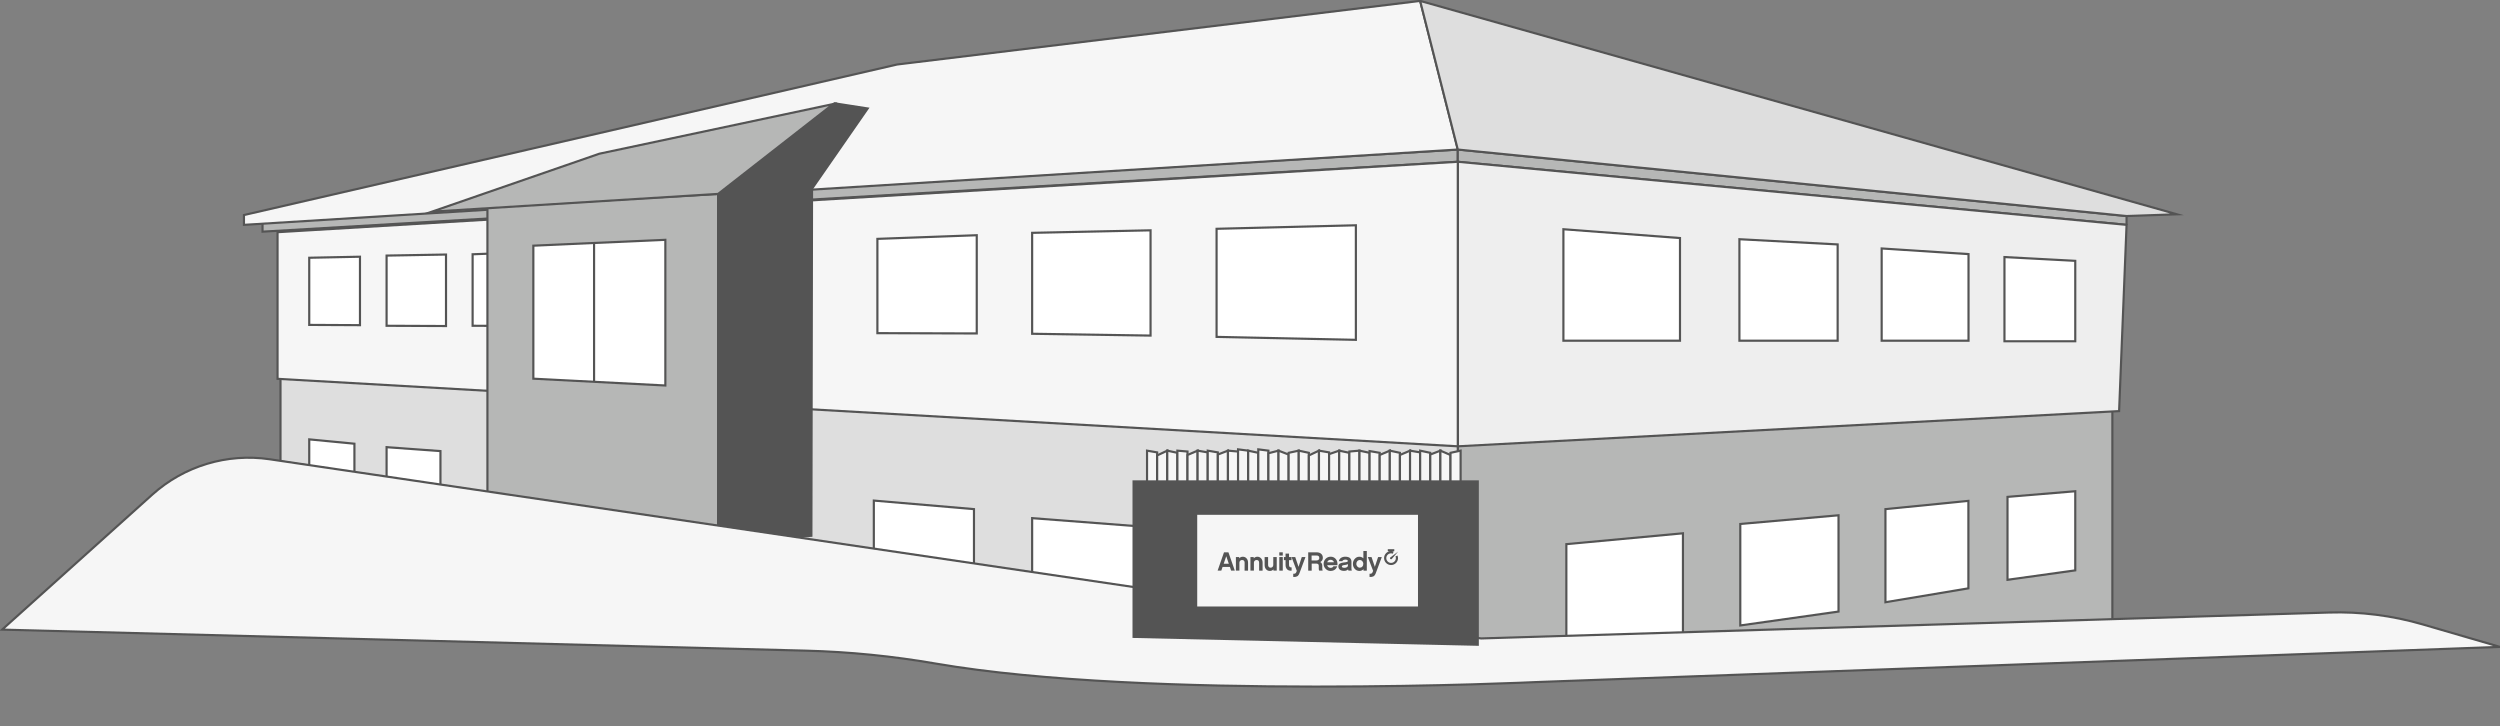 <?xml version="1.0" encoding="utf-8"?>
<!-- Generator: Adobe Illustrator 26.5.0, SVG Export Plug-In . SVG Version: 6.00 Build 0)  -->
<svg version="1.1" id="Layer_1" xmlns="http://www.w3.org/2000/svg" xmlns:xlink="http://www.w3.org/1999/xlink" x="0px" y="0px"
	 viewBox="0 0 5759.4 1673.6" style="enable-background:new 0 0 5759.4 1673.6;" xml:space="preserve">
<rect x="0" y="0" width="5759.4" height="1673.6" fill="#808080" stroke="none"/>
<style type="text/css">
	.st0{fill:#B6B7B6;stroke:#545454;stroke-width:5;stroke-miterlimit:10;}
	.st1{fill:#FFFFFF;stroke:#545454;stroke-width:5;stroke-miterlimit:10;}
	.st2{fill:#F6F6F6;stroke:#545454;stroke-width:5;stroke-miterlimit:10;}
	.st3{fill:#DEDEDE;stroke:#545454;stroke-width:5;stroke-miterlimit:10;}
	.st4{fill:#EEEEEE;stroke:#545454;stroke-width:5;stroke-linecap:round;stroke-miterlimit:10;}
	.st5{fill:#DEDEDE;stroke:#545454;stroke-width:5;stroke-linecap:round;stroke-miterlimit:10;}
	.st6{fill:#F6F6F6;stroke:#545454;stroke-width:5;stroke-linecap:round;stroke-miterlimit:10;}
	.st7{fill:#FFFFFF;stroke:#545454;stroke-width:5;stroke-linecap:round;stroke-miterlimit:10;}
	.st8{fill:#545454;stroke:#545454;stroke-width:5;stroke-miterlimit:10;}
	.st9{fill:none;stroke:#545454;stroke-width:5;stroke-miterlimit:10;}
	.st10{fill:#545454;}
</style>
<path class="st0" d="M3358.4,1002.2l1508-69.8c0,0,0,520.3,0,518.1c0-2.3-1493.4,49.6-1493.4,49.6l-14.6-13.5V1002.2"/>
<polygon class="st1" points="3608.5,1506.4 3608.5,1253.6 3877.1,1228.6 3877.1,1461.1 "/>
<polygon class="st1" points="4009.2,1440.9 4009.2,1207.1 4235.5,1187.1 4235.5,1408.9 "/>
<polygon class="st1" points="4343.6,1387.4 4343.6,1172.9 4534.7,1153.9 4534.7,1355.4 "/>
<polygon class="st1" points="4624.8,1335.7 4624.8,1144.7 4780.9,1131.7 4780.9,1314 "/>
<polygon class="st0" points="604.8,511.2 604.8,533.7 3358.4,372.7 3358.4,344.5 "/>
<polyline class="st0" points="4899.1,518 4899.1,497.7 3358.4,344.5 3358.4,372.7 4899.1,518 "/>
<polygon class="st2" points="562,495.4 2066.7,148.6 3271.7,2.1 3358.4,344.5 562,518 "/>
<polygon class="st3" points="4899.1,497.7 5015.1,493.7 3271.7,2.1 3358.4,344.5 "/>
<polygon class="st4" points="4881.9,947.1 3358.4,1028.2 3358.4,372.7 4899.1,518 "/>
<polygon class="st5" points="646.2,859.2 646.2,1062.8 3358.4,1486.5 3358.4,1028.2 3358.4,1002.2 "/>
<polygon class="st6" points="639.4,872.7 3358.4,1028.2 3358.4,372.7 639.4,534.9 "/>
<polygon class="st1" points="3601.7,528.1 3601.7,784.9 3870.3,784.9 3870.3,548.4 "/>
<polygon class="st1" points="4007.2,551.1 4007.2,784.9 4233.5,784.9 4233.5,563.1 "/>
<polygon class="st1" points="4334.9,572.4 4334.9,784.9 4535,784.9 4535,585.4 "/>
<polygon class="st1" points="4617.8,592.2 4617.8,786.2 4780.9,786.2 4780.9,600.9 "/>
<polygon class="st1" points="3123.6,519 3123.6,782.9 2802.7,776.1 2802.7,527.1 "/>
<polygon class="st1" points="2650.6,530.6 2650.6,773.1 2377.8,768.9 2377.8,536.4 "/>
<polygon class="st1" points="2250.2,541.9 2250.2,768.2 2021.3,767.5 2021.3,550.3 "/>
<polygon class="st1" points="1255.8,579.4 1255.8,751.1 1088.8,750.5 1088.8,585.8 "/>
<polygon class="st1" points="1027.5,586.4 1027.5,751.1 890.6,750.5 890.6,588.8 "/>
<polygon class="st1" points="829.3,591.4 829.3,749.1 712.4,748.5 712.4,593.8 "/>
<polygon class="st7" points="712.4,1012.2 712.4,1109.1 816.5,1127 816.5,1022.2 "/>
<polygon class="st7" points="890.6,1030.2 890.6,1141.9 1014.7,1153.2 1014.7,1039.2 "/>
<polygon class="st7" points="2013.1,1153.2 2013.1,1310.8 2243.8,1353.3 2243.8,1172.9 "/>
<polygon class="st7" points="2377.8,1193.7 2377.8,1378.4 2650.6,1423.5 2650.6,1214.6 "/>
<polygon class="st0" points="1122.9,476.7 1122.9,1157.7 1654.4,1250 1654.4,446.7 "/>
<polygon class="st8" points="1870.7,436.7 1654.4,446.7 1654.4,1250 1869.2,1234.3 "/>
<polygon class="st1" points="1228.7,566 1228.7,872.4 1532.8,888.1 1532.8,552.5 1403.1,558.3 1363.6,560 "/>
<polygon class="st8" points="1870.7,434.7 1998.9,249.9 1922.5,238 1654.4,446.7 "/>
<polygon class="st0" points="995.1,487.6 1654.4,446.7 1919.5,239.7 1380.8,354.1 "/>
<path class="st6" d="M5365.4,1411.1l-1953.3,59.7L621.1,1058c-97.7-14.4-196.7,15.4-270.2,81.4L4.9,1450.5l1852.1,48.5
	c100.3,2.6,200.2,12.7,299.1,29.8c490.1,84.5,1382.2,42.6,1382.2,42.6l2220.9-81.1l-178.2-51.9
	C5511,1418.1,5438.3,1408.8,5365.4,1411.1z"/>
<path class="st6" d="M764.5,592.7"/>
<g>
	<polygon class="st2" points="2665.8,1127 2642.5,1127 2642.5,1038.2 2665.8,1042.2 	"/>
	<polygon class="st2" points="2689.1,1127 2665.8,1127 2665.8,1049.2 2689.1,1038.2 	"/>
	<polygon class="st2" points="2712.4,1127 2689.1,1127 2689.1,1038.2 2712.4,1043.2 	"/>
	<polygon class="st2" points="2735.7,1127 2712.4,1127 2712.4,1038.2 2735.7,1040.2 	"/>
	<polygon class="st2" points="2759,1127 2735.7,1127 2735.7,1048.2 2759,1038.2 	"/>
	<polygon class="st2" points="2782.3,1127 2759,1127 2759,1038.2 2782.3,1042.2 	"/>
	<polygon class="st2" points="2805.6,1127 2782.3,1127 2782.3,1038.2 2805.6,1042.2 	"/>
	<polygon class="st2" points="2828.9,1127 2805.6,1127 2805.6,1047.2 2828.9,1038.2 	"/>
	<polygon class="st2" points="2852.2,1127 2828.9,1127 2828.9,1038.2 2852.2,1040.2 	"/>
	<polygon class="st2" points="2875.5,1127 2852.2,1127 2852.2,1035.2 2875.5,1038.2 	"/>
	<polygon class="st2" points="2898.8,1127 2875.5,1127 2875.5,1038.2 2898.8,1043.2 	"/>
	<polygon class="st2" points="2922.1,1127 2898.8,1127 2898.8,1035.2 2922.1,1038.2 	"/>
	<polygon class="st2" points="2945.4,1127 2922.1,1127 2922.1,1044.2 2945.4,1038.2 	"/>
	<polygon class="st2" points="2968.7,1127 2945.4,1127 2945.4,1038.2 2968.7,1047.2 	"/>
	<polygon class="st2" points="2992,1127 2968.7,1127 2968.7,1043.2 2992,1038.2 	"/>
	<polygon class="st2" points="3015.3,1127 2992,1127 2992,1038.2 3015.3,1043.2 	"/>
	<polygon class="st2" points="3038.6,1127 3015.3,1127 3015.3,1049.2 3038.6,1038.2 	"/>
	<polygon class="st2" points="3061.9,1127 3038.6,1127 3038.6,1038.2 3061.9,1042.2 	"/>
	<polygon class="st2" points="3085.2,1127 3061.9,1127 3061.9,1046.2 3085.2,1038.2 	"/>
	<polygon class="st2" points="3108.6,1127 3085.2,1127 3085.2,1038.2 3108.6,1043.2 	"/>
	<polygon class="st2" points="3131.9,1127 3108.6,1127 3108.6,1040.2 3131.9,1038.2 	"/>
	<polygon class="st2" points="3155.2,1127 3131.9,1127 3131.9,1038.2 3155.2,1043.2 	"/>
	<polygon class="st2" points="3178.5,1127 3155.2,1127 3155.2,1039.2 3178.5,1043.2 	"/>
	<polygon class="st2" points="3201.8,1127 3178.5,1127 3178.5,1048.2 3201.8,1038.2 	"/>
	<polygon class="st2" points="3225.1,1127 3201.8,1127 3201.8,1038.2 3225.1,1043.2 	"/>
	<polygon class="st2" points="3248.4,1127 3225.1,1127 3225.1,1048.2 3248.4,1038.2 	"/>
	<polygon class="st2" points="3271.7,1127 3248.4,1127 3248.4,1038.2 3271.7,1042.2 	"/>
	<polygon class="st2" points="3295,1127 3271.7,1127 3271.7,1038.2 3295,1043.2 	"/>
	<polygon class="st2" points="3318.3,1127 3295,1127 3295,1047.2 3318.3,1038.2 	"/>
	<polygon class="st2" points="3341.6,1127 3318.3,1127 3318.3,1038.2 3341.6,1048.2 	"/>
	<polygon class="st2" points="3364.9,1127 3341.6,1127 3341.6,1043.2 3364.9,1038.2 	"/>
</g>
<polygon class="st8" points="2611.5,1109.1 2611.5,1467.2 3404.4,1485.3 3404.4,1109.1 3390.8,1109.1 "/>
<rect x="2755.6" y="1183.5" class="st2" width="513.6" height="216.2"/>
<line class="st9" x1="1368.6" y1="560" x2="1368.6" y2="879.6"/>
<g>
	<path class="st10" d="M2833.4,1306.1h-16.9l-2.9,8.5h-8.5l14.7-42.2h10.2l14.7,42.2h-8.5L2833.4,1306.1z M2830.9,1298.7l-5.9-17.3
		l-5.9,17.3H2830.9z"/>
	<path class="st10" d="M2867.3,1296.3c0-4.2-2.1-6.3-6.3-6.2c-1.5,0-2.9,0.7-4,1.8c-1.2,1.2-1.8,2.8-1.7,4.4v18.3h-8.1v-31.3h7.6
		v3.1c2-2.5,5.2-3.9,8.4-3.8c3.3-0.1,6.4,1.3,8.6,3.8c2.3,2.5,3.4,5.9,3.4,10v18.3h-8L2867.3,1296.3L2867.3,1296.3z"/>
	<path class="st10" d="M2900.7,1296.3c0-4.2-2.1-6.3-6.3-6.2c-1.5,0-2.9,0.7-4,1.8c-1.2,1.2-1.8,2.8-1.7,4.4v18.3h-8v-31.3h7.6v3.1
		c2-2.5,5.2-3.9,8.4-3.8c3.3-0.1,6.4,1.3,8.6,3.8c2.3,2.5,3.4,5.9,3.4,10v18.3h-8V1296.3z"/>
	<path class="st10" d="M2941.3,1283.3v31.3h-7.6v-2.9c-2,2.4-4.8,3.6-8.3,3.6c-3.3,0.1-6.5-1.3-8.6-3.8c-2.3-2.5-3.4-5.8-3.4-9.9
		v-18.3h8v18.3c0,1.1,0.3,2.3,0.8,3.3c0.9,1.9,2.6,2.9,5.1,2.9c1.6,0.1,3.2-0.6,4.3-1.8c1.1-1.2,1.7-2.8,1.7-4.4v-18.3
		L2941.3,1283.3L2941.3,1283.3z"/>
	<path class="st10" d="M2955.2,1272.4v7.5h-8v-7.5H2955.2z M2955.2,1283.3v31.3h-8v-31.3H2955.2z"/>
	<path class="st10" d="M2961.6,1301.4v-11h-3.8v-7.1h3.8v-8h8v8h5.7v7.1h-5.7v11c0,2.1,0.5,3.7,1.5,4.6s2.5,1.3,4.5,1.2v7.4
		c-4.4,0.5-7.9-0.4-10.3-2.9C2962.9,1309.1,2961.6,1305.9,2961.6,1301.4z"/>
	<path class="st10" d="M3007.5,1283.3l-13.8,37.1c-1.4,3.7-3.2,6.2-5.5,7.4s-5.2,1.6-8.9,1.4v-7.4c2,0.1,3.6-0.1,4.7-0.7
		c1.1-0.6,1.9-1.8,2.6-3.6l0.9-2.4l-12.1-31.8h8.5l7.6,22.6l7.5-22.6H3007.5L3007.5,1283.3z"/>
	<path class="st10" d="M3046.2,1309.5c0,1.7,0.3,3.4,0.9,5.1h-8.1c-0.6-1.5-0.9-3-0.9-4.6v-6.4c0-1.8-0.4-3.1-1.3-3.9
		c-0.9-0.8-2.3-1.3-4.1-1.3h-10.9v16.2h-8v-42.2h19.2c4.4,0,8,1.1,10.6,3.4s3.9,5.3,3.9,9.3s-2,7.8-5.9,9.7c3.1,1.7,4.6,4.7,4.6,9
		V1309.5z M3021.7,1291.1h11.4c1,0,2.1-0.2,3-0.7c2.2-0.9,3.3-2.5,3.2-5s-0.5-3.2-1.5-4.2s-2.6-1.4-4.9-1.4h-11.3v11.3H3021.7z"/>
	<path class="st10" d="M3065.3,1308.2c3.1,0,5.3-1.2,6.6-3.6h8.6c-0.9,3.1-2.8,5.9-5.4,7.8c-2.7,1.9-6,2.9-10.2,2.9
		s-7.8-1.6-10.9-4.8c-3.1-3.1-4.8-7.3-4.7-11.6c-0.1-4.3,1.7-8.5,4.7-11.6c3.1-3.2,7.3-4.9,11.7-4.8c4.5-0.1,8.7,1.9,11.6,5.3
		c3.1,3.6,4.4,8.3,3.8,14.2h-23.7c0.5,1.8,1.5,3.3,2.9,4.5C3061.7,1307.6,3063.5,1308.2,3065.3,1308.2z M3065.4,1289.6
		c-1.8,0-3.5,0.5-4.9,1.5c-1.4,1.1-2.4,2.5-2.9,4.2h15.5c-0.4-1.7-1.4-3.2-2.9-4.2C3068.8,1290.1,3067.1,1289.6,3065.4,1289.6z"/>
	<path class="st10" d="M3083.3,1305.1c0-3.2,1.2-5.5,3.4-6.8c2.3-1.3,5.2-2.1,8.7-2.5c3.5-0.3,6-0.7,7.5-1.2s2.2-1.2,2.2-2.2
		s-0.5-1.8-1.6-2.4c-1.3-0.6-2.7-0.9-4.1-0.8c-1.6,0-3.1,0.3-4.5,1s-2.2,1.5-2.5,2.7h-8c0.4-3,2-5.5,4.7-7.5
		c2.7-1.9,6.2-2.9,10.3-2.9c2.2,0,4.3,0.3,6.4,0.9c1.5,0.4,2.9,1.2,4.1,2.1c2.2,2,3.4,4.9,3.5,7.9v16.1c0,1.7,0.3,3.5,0.9,5.1h-7.8
		c-0.4-0.9-0.7-1.9-0.9-2.9c-2.3,2.4-5.3,3.5-9.2,3.5c-3.8,0-7-0.9-9.4-2.6C3084.7,1310.8,3083.3,1308.3,3083.3,1305.1z
		 M3091.3,1305c0,2,2,3.1,6.1,3.1c1.9,0,3.9-0.4,5.5-1.4c1.5-0.8,2.5-2.5,2.4-4.2v-2.9c-1.4,0.9-3.6,1.5-6.5,1.9
		c-2.9,0.3-4.9,0.7-5.9,1.3S3091.3,1304,3091.3,1305L3091.3,1305z"/>
	<path class="st10" d="M3148.8,1269.4v45.3h-7.6v-3.4c-2.6,2.7-6.1,4.1-9.8,4c-3.9,0-7.7-1.7-10.3-4.7c-2.9-3.1-4.3-7-4.3-11.6
		c-0.1-4.3,1.4-8.4,4.3-11.6c2.9-3.2,6.3-4.8,10.2-4.8s7.1,1.2,9.6,3.7v-16.9H3148.8z M3140.7,1299c0.1-2.3-0.8-4.6-2.3-6.3
		c-2.7-3.2-7.5-3.5-10.7-0.8c-0.3,0.2-0.5,0.5-0.7,0.7c-1.6,1.8-2.4,4-2.3,6.4c-0.1,2.3,0.8,4.6,2.4,6.3c1.4,1.6,3.5,2.6,5.7,2.5
		c2.2,0,4.3-0.9,5.7-2.6C3140,1303.6,3140.8,1301.3,3140.7,1299z"/>
	<path class="st10" d="M3183.3,1283.3l-13.8,37.1c-1.4,3.7-3.2,6.2-5.5,7.4c-2.3,1.2-5.2,1.6-8.9,1.4v-7.4c2,0.1,3.6-0.1,4.7-0.7
		c1.1-0.6,1.9-1.8,2.6-3.6l0.9-2.4l-12.1-31.8h8.5l7.6,22.6l7.5-22.6H3183.3L3183.3,1283.3z"/>
	<g>
		<path class="st10" d="M3219.5,1279.8l-4.6,1.9l0.1,0.3c0.5,1.2,0.7,2.5,0.7,3.8c0,6.1-4.9,11-11,11s-11-4.9-11-11
			c-0.1-6,4.8-10.9,10.8-11c0.1,0,0.1,0,0.2,0c1.3,0,2.6,0.2,3.8,0.7l0.3,0.1l1.7-4.8l-0.3-0.1c-1-0.3-2-0.6-3.1-0.8h5v-4.7h-15v4.7
			h4.3c-8.7,1.8-14.3,10.3-12.5,19s10.3,14.3,19,12.5c7.5-1.5,12.8-8.1,12.8-15.7c0-2-0.4-3.9-1.2-5.7V1279.8z"/>
		<path class="st10" d="M3202.9,1287.6c0.4,0.5,1.1,0.8,1.7,0.8h0.1c0.7,0,1.3-0.3,1.8-0.8c0.9-0.9,13.7-16,14.2-16.6l0.4-0.4
			l-18.1,13.6C3202,1285.1,3202,1286.6,3202.9,1287.6z"/>
	</g>
</g>
</svg>
